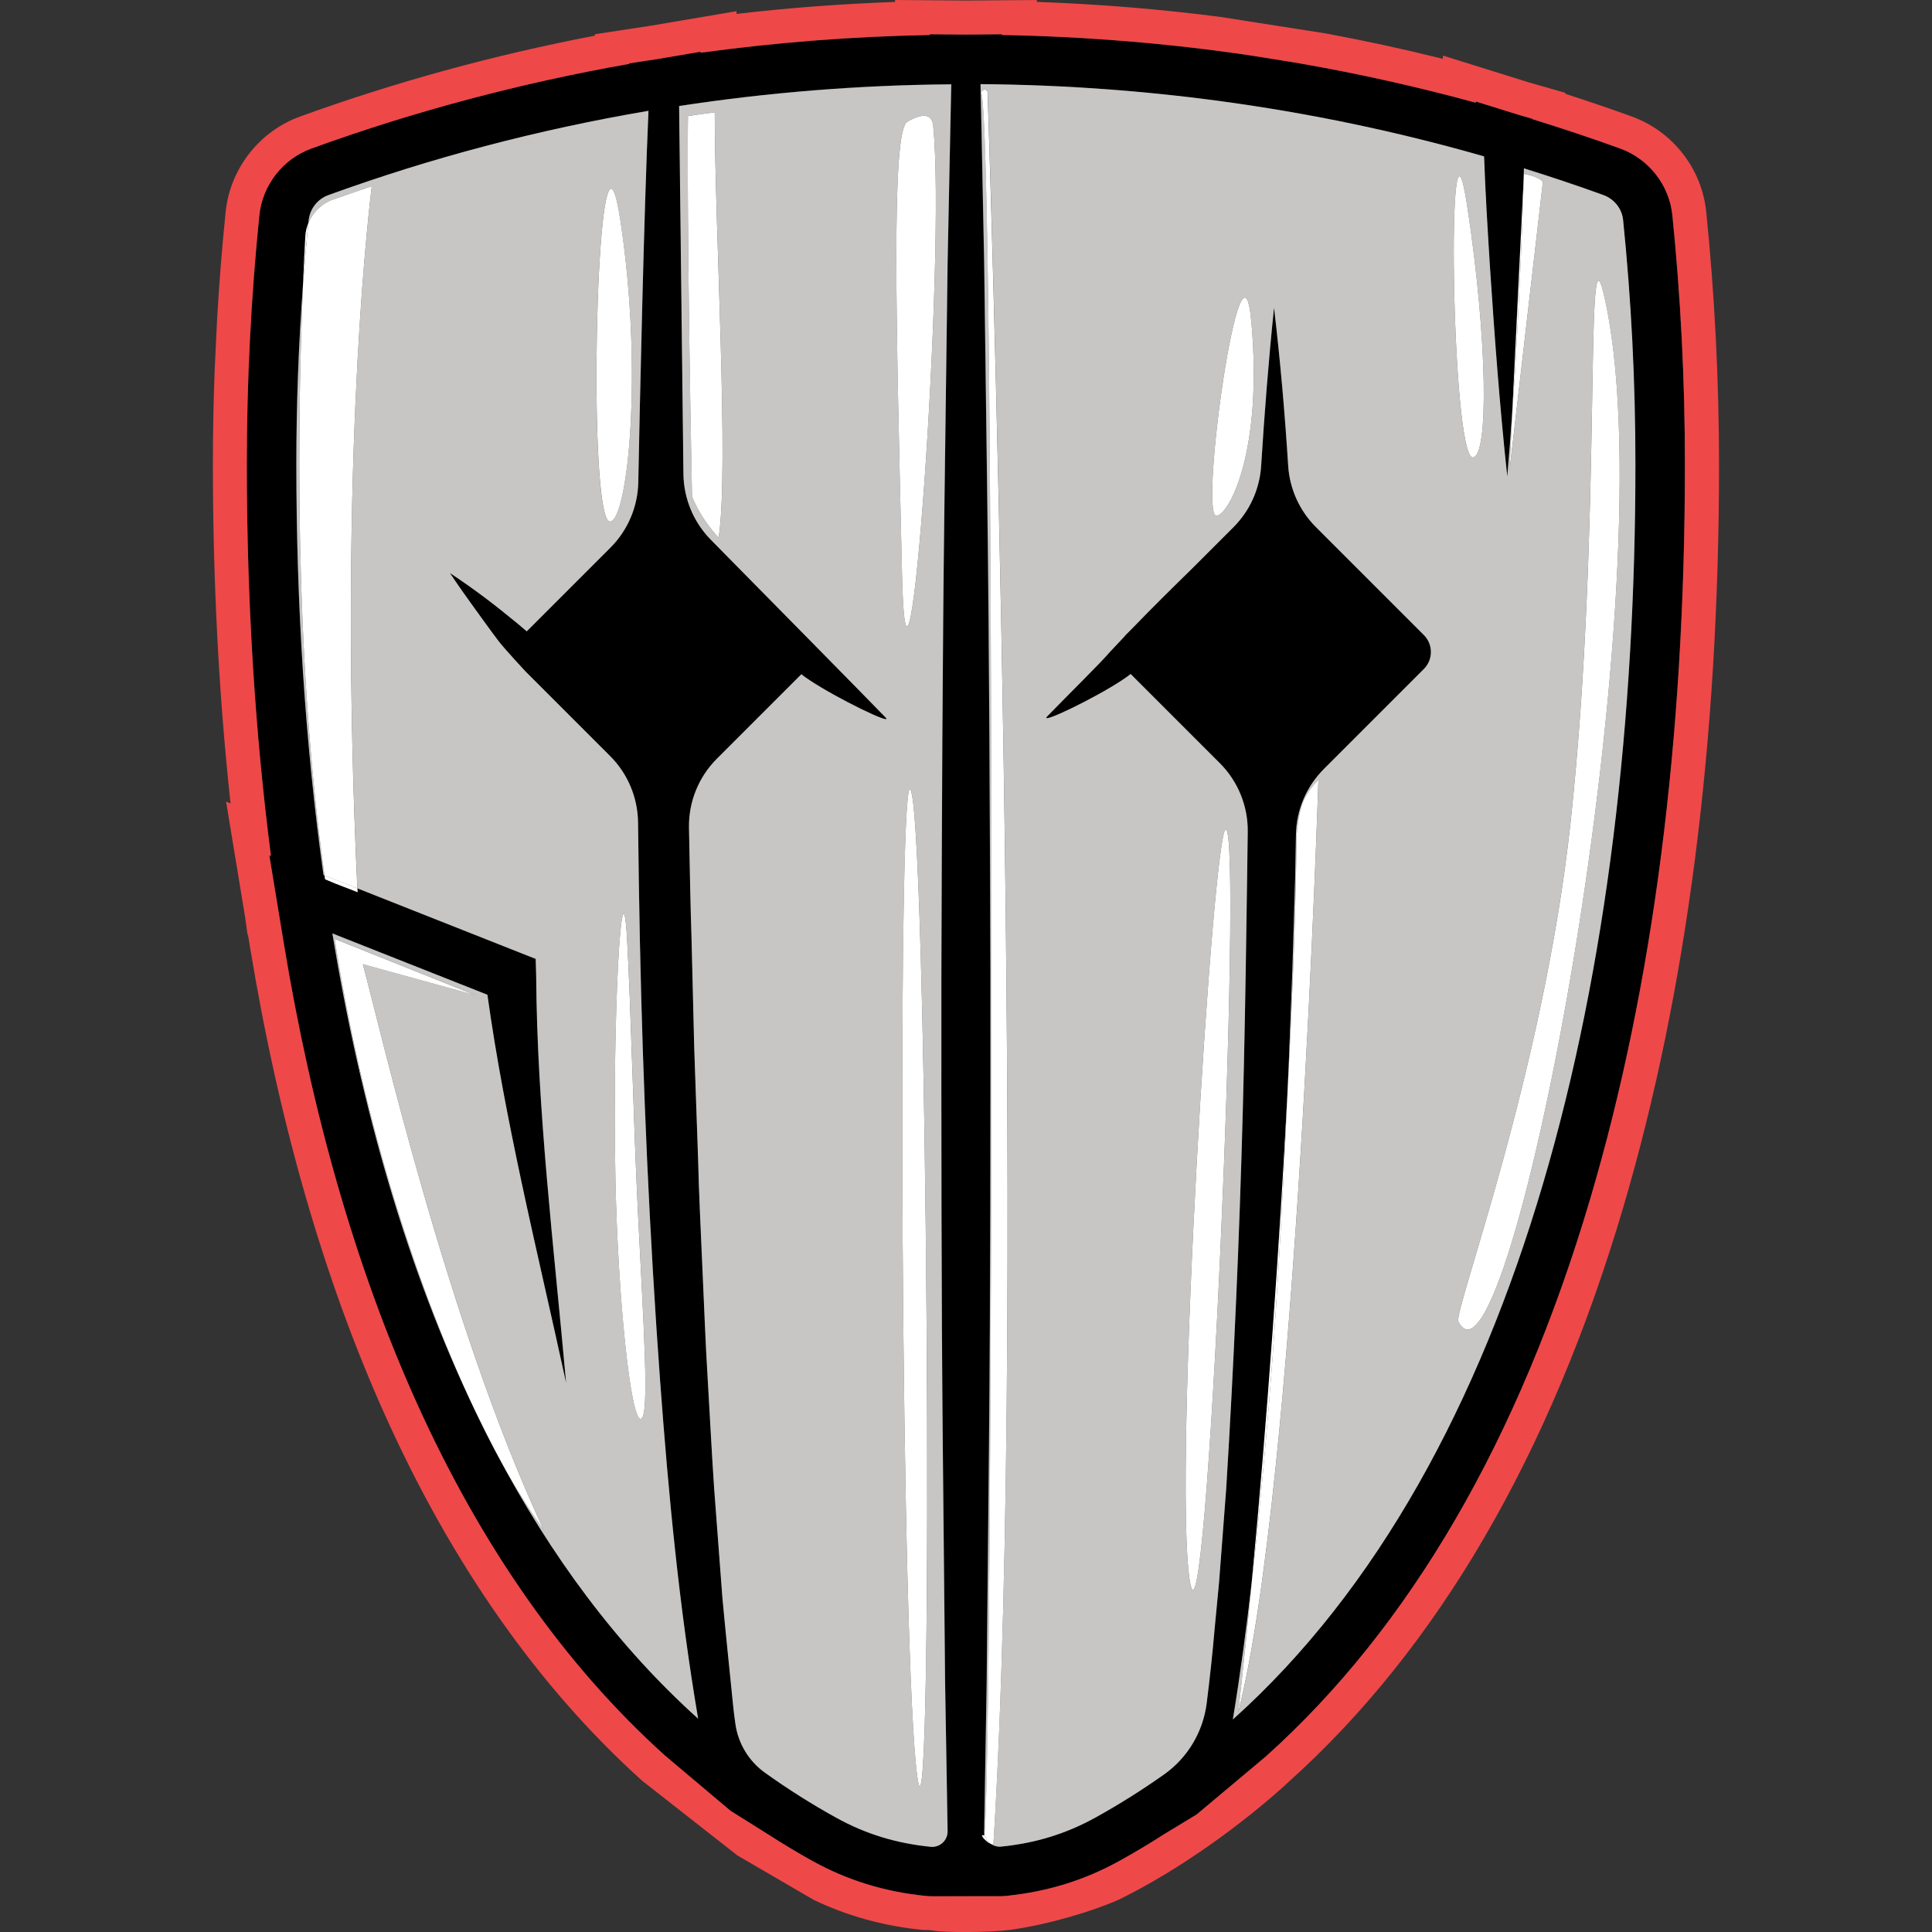 <?xml version="1.0" encoding="utf-8"?>
<!-- Generator: Adobe Illustrator 23.0.2, SVG Export Plug-In . SVG Version: 6.00 Build 0)  -->
<svg version="1.1" id="Layer_1" xmlns="http://www.w3.org/2000/svg" xmlns:xlink="http://www.w3.org/1999/xlink" x="0px" y="0px"
	 width="64px" height="64px" viewBox="0 0 64 64" enable-background="new 0 0 64 64" xml:space="preserve">
<rect x="0" y="0" width="64" height="64" fill="#333333" stroke="none"/>
<g>
	<path d="M53.675,4.923c-0.863-0.312-1.773-0.619-2.705-0.91l-0.213-0.067V3.935L50.322,3.81L48.89,3.364l-0.001,0.04
		c-1.972-0.54-3.972-0.984-5.993-1.331l-1.475-0.236c-2.715-0.401-5.464-0.626-8.23-0.677l0.001-0.024l-1.2,0.01l-1.191-0.01
		l0.001,0.024c-2.536,0.047-5.083,0.244-7.594,0.588l0.002-0.034l-1.438,0.244L20.843,2.1v0.018
		c-3.603,0.633-7.142,1.574-10.526,2.804C9.371,5.265,8.693,6.136,8.591,7.138c-0.275,2.715-0.415,5.485-0.415,8.235
		c0,4.517,0.269,8.881,0.8,12.983l-0.054-0.02l0.469,2.854c0.939,5.717,2.414,10.838,4.386,15.223
		c2.164,4.812,4.94,8.763,8.25,11.742l2.175,1.833l1.236,0.775c0.483,0.311,0.973,0.608,1.467,0.881
		c1.16,0.642,2.387,1.022,3.754,1.162c0.073,0.007,0.147,0.011,0.219,0.011c0.397,0,1.845-0.001,2.241-0.001
		c0.073,0,0.148-0.004,0.222-0.011c1.363-0.141,2.588-0.52,3.745-1.161c0.495-0.274,0.986-0.567,1.468-0.877l1.089-0.661
		l2.292-1.922c4.771-4.282,8.387-10.501,10.747-18.483c2.08-7.04,3.135-15.223,3.133-24.325c0-2.753-0.139-5.527-0.416-8.245
		C55.298,6.132,54.621,5.267,53.675,4.923z M16.415,48.082c-0.226-0.425-0.453-0.876-0.678-1.351
		c-2.238-4.662-3.779-10.045-4.727-15.808l5.135,2.031c0.292,2.097,0.696,4.161,1.131,6.208c0.475,2.227,0.995,4.434,1.477,6.654
		c-0.405-4.521-0.964-9.048-0.993-13.525l-0.016-0.525l-0.517-0.204l-5.388-2.132c0.002,0.042,0.004,0.085,0.006,0.128
		c-0.305-0.129-0.639-0.237-1.078-0.429c-0.006-0.043-0.012-0.086-0.018-0.13l-0.033-0.013c-0.613-4.393-0.899-8.978-0.899-13.611
		c0-2.005,0.075-3.989,0.221-5.95c0.027-0.64,0.054-1.177,0.077-1.592c0.008-0.157,0.044-0.308,0.102-0.448
		c0.002-0.027,0.005-0.054,0.007-0.081c0.038-0.382,0.292-0.709,0.654-0.841c3.388-1.231,6.936-2.169,10.604-2.792
		c-0.15,3.34-0.285,9.616-0.338,12.304c-0.016,0.815-0.347,1.592-0.924,2.168l-2.771,2.771c-0.1-0.084-0.199-0.169-0.298-0.253
		c-0.36-0.296-0.725-0.588-1.098-0.869c-0.375-0.281-0.757-0.552-1.15-0.811c0.261,0.393,0.531,0.775,0.805,1.152
		c0.275,0.376,0.526,0.733,0.806,1.102c0.222,0.287,0.901,1.015,0.901,1.015c0.125,0.127,0.252,0.254,0.38,0.38l2.417,2.417
		c0.583,0.583,0.914,1.371,0.924,2.196c0.015,1.289,0.035,2.579,0.06,3.868c0.103,4.883,0.316,9.766,0.67,14.644
		c0.275,3.734,0.628,7.472,1.259,11.181C20.446,54.525,18.225,51.522,16.415,48.082z M31.394,8.715l-0.103,7.846
		c-0.068,5.231-0.086,10.462-0.103,15.692c-0.002,5.231-0.002,10.462,0.047,15.692l0.077,7.846c0.03,1.622,0.053,3.245,0.082,4.867
		c0.005,0.306-0.26,0.548-0.565,0.517c-1.113-0.114-2.123-0.41-3.128-0.965c-0.818-0.453-1.604-0.951-2.359-1.491
		c-0.535-0.383-0.888-0.969-0.978-1.621c-0.033-0.239-0.061-0.454-0.07-0.558c-0.12-1.207-0.25-2.409-0.36-3.616l-0.274-3.63
		c-0.082-1.211-0.143-2.426-0.214-3.638c-0.077-1.211-0.117-2.427-0.174-3.642c-0.053-1.214-0.114-2.429-0.144-3.645l-0.127-3.647
		l-0.09-3.65c-0.041-1.216-0.058-2.433-0.084-3.651c-0.016-0.858,0.318-1.684,0.924-2.29l2.798-2.798
		c0.626,0.502,2.573,1.487,2.799,1.487c0.029,0,0.029-0.017-0.006-0.053c-0.561-0.582-4.104-4.177-5.792-5.89
		c-0.573-0.582-0.898-1.363-0.907-2.179L22.503,3.508c2.936-0.448,5.946-0.695,9.015-0.718C31.47,4.765,31.438,6.74,31.394,8.715z
		 M40.839,56.961c0.248-1.51,0.451-3.026,0.626-4.543c0.52-5.45,0.926-11.272,1.181-16.132c0.015-0.332,0.03-0.663,0.044-0.995
		l0.121-3.138l0.094-3.138l0.025-1.366c0.015-0.817,0.346-1.596,0.924-2.173l3.314-3.314c0.31-0.31,0.31-0.814,0-1.124l-3.578-3.578
		c-0.542-0.542-0.868-1.263-0.917-2.028c-0.112-1.747-0.262-3.493-0.469-5.239c-0.18,1.748-0.317,3.495-0.427,5.241
		c-0.048,0.766-0.375,1.488-0.917,2.031l-1.342,1.342c-0.707,0.691-1.376,1.352-2.033,2.033l-0.198,0.198
		c-0.016,0.016-0.029,0.035-0.042,0.052c-0.154,0.16-0.306,0.323-0.459,0.487c-0.366,0.425-1.359,1.394-2.098,2.157
		c-0.038,0.04-0.037,0.058-0.006,0.058c0.235,0,2.157-0.966,2.772-1.464l2.955,2.955c0.604,0.603,0.936,1.425,0.924,2.28
		c-0.007,0.474-0.012,0.947-0.019,1.421c-0.028,2.087-0.06,4.173-0.107,6.26c-0.093,4.172-0.258,8.341-0.494,12.501l-0.093,1.561
		L40.5,50.862l-0.119,1.557l-0.148,1.553c-0.07,0.818-0.159,1.632-0.261,2.444c-0.119,0.948-0.626,1.806-1.405,2.359
		c-0.731,0.517-1.489,0.995-2.277,1.432c-1.002,0.555-2.009,0.85-3.12,0.964c-0.126,0.013-0.245-0.02-0.342-0.086
		c-0.177-0.069-0.415-0.358-0.237-0.283c0.006,0.002,0.011-0.016,0.015-0.05c-0.007-0.034-0.01-0.069-0.009-0.106
		c0.029-1.619,0.052-3.239,0.082-4.858l0.077-7.846c0.049-5.231,0.049-10.462,0.047-15.692c-0.017-5.231-0.035-10.462-0.103-15.692
		l-0.103-7.846c-0.043-1.974-0.075-3.95-0.121-5.924c5.808,0.044,11.407,0.88,16.681,2.394c0.042,1.214,0.119,2.425,0.193,3.638
		c0.077,1.162,0.157,2.322,0.251,3.484c0.094,1.161,0.2,2.323,0.324,3.485c0.062-0.716,0.117-1.432,0.167-2.149l0.376-7.699
		c0.003-0.121,0.007-0.243,0.01-0.364c0.888,0.276,1.768,0.571,2.634,0.886c0.359,0.13,0.615,0.452,0.652,0.83
		c0.269,2.65,0.407,5.346,0.407,8.078C54.176,32.165,50.441,48.344,40.839,56.961z"/>
	<path fill="#EF4849" d="M54.062,3.862c-0.709-0.257-1.448-0.51-2.205-0.753l-0.001-0.033L50.648,2.73l-2.849-0.889l-0.002,0.109
		c-1.282-0.32-2.575-0.601-3.876-0.842L40.423,0.56c-2.01-0.26-4.038-0.425-6.076-0.497l0.002-0.062l-2.35,0.017L29.65,0
		l0.002,0.064c-1.755,0.064-3.511,0.193-5.255,0.397L24.4,0.37l-2.805,0.476l-1.888,0.288l0.001,0.047
		c-3.341,0.639-6.623,1.538-9.772,2.681c-1.351,0.49-2.317,1.732-2.462,3.162c-0.12,1.179-0.214,2.369-0.283,3.564L7.111,12.26
		c-0.038,1.038-0.059,2.078-0.059,3.114c0,3.88,0.196,7.648,0.585,11.24l-0.147-0.058l0.63,3.831l0.081,0.578l0.015,0.006
		l0.066,0.402c0.955,5.813,2.459,11.029,4.472,15.504c2.229,4.956,5.097,9.033,8.524,12.118l3.145,2.466l2.532,1.475
		c1.121,0.535,2.303,0.862,3.594,0.994c0.112,0.011,0.225-0.005,0.333,0.017c0.425,0.085,1.966,0.065,2.578-0.018
		c1.289-0.175,2.742-0.623,3.6-0.999c3.173-1.565,5.629-3.904,5.629-3.904c4.929-4.423,8.656-10.817,11.075-19.003
		c2.11-7.143,3.181-15.435,3.181-24.646c-0.002-2.793-0.144-5.605-0.424-8.359C56.377,5.589,55.411,4.352,54.062,3.862z
		 M52.682,39.699c-2.36,7.983-5.975,14.202-10.747,18.483l-2.292,1.922l-1.089,0.661c-0.482,0.31-0.973,0.604-1.468,0.877
		c-1.157,0.641-2.382,1.02-3.745,1.161c-0.073,0.007-0.148,0.011-0.222,0.011c-0.397,0-1.845,0.001-2.241,0.001
		c-0.072,0-0.145-0.004-0.219-0.011c-1.367-0.139-2.595-0.52-3.754-1.162c-0.494-0.274-0.984-0.57-1.467-0.881l-1.236-0.775
		l-2.175-1.833c-3.31-2.98-6.085-6.93-8.25-11.742c-1.972-4.385-3.448-9.507-4.386-15.223l-0.469-2.854l0.054,0.02
		c-0.531-4.103-0.8-8.465-0.8-12.983c0-2.751,0.139-5.521,0.415-8.235c0.102-1.002,0.779-1.873,1.726-2.216
		c3.384-1.228,6.923-2.17,10.526-2.804V2.099l0.929-0.142l1.438-0.244l-0.002,0.034c2.51-0.345,5.058-0.541,7.594-0.588
		l-0.001-0.024l1.191,0.01l1.2-0.01l-0.001,0.024c2.766,0.051,5.516,0.275,8.23,0.677l1.475,0.236
		c2.022,0.347,4.021,0.792,5.993,1.331l0.001-0.04l1.432,0.446l0.434,0.125v0.011l0.213,0.067c0.932,0.291,1.842,0.597,2.705,0.91
		c0.946,0.344,1.624,1.21,1.725,2.207c0.276,2.717,0.416,5.491,0.416,8.245C55.817,24.475,54.762,32.66,52.682,39.699z"/>
	<path fill="#C7C6C5" d="M10.038,9.423c-0.146,1.961-0.221,3.946-0.221,5.95c0,4.633,0.286,9.218,0.899,13.611l0.033,0.013
		C9.709,21.496,9.87,13.431,10.038,9.423z"/>
	<path fill="#C7C6C5" d="M21.196,31.111c-0.025-1.289-0.046-2.58-0.06-3.868c-0.01-0.824-0.34-1.613-0.924-2.196l-2.417-2.417
		c-0.129-0.126-0.256-0.253-0.38-0.38c0,0-0.679-0.728-0.901-1.015c-0.28-0.369-0.531-0.726-0.806-1.102
		c-0.274-0.377-0.543-0.759-0.805-1.152c0.393,0.26,0.775,0.53,1.15,0.811c0.374,0.281,0.738,0.573,1.098,0.869
		c0.099,0.084,0.198,0.169,0.298,0.253l2.771-2.771c0.577-0.577,0.907-1.353,0.924-2.168c0.053-2.688,0.188-8.965,0.338-12.304
		c-3.669,0.623-7.216,1.561-10.604,2.792c-0.362,0.131-0.615,0.459-0.654,0.841c-0.002,0.027-0.005,0.054-0.007,0.081
		c0.148-0.361,0.445-0.649,0.828-0.779c0.566-0.191,1.192-0.418,1.271-0.433c-0.2,1.619-1.097,10.069-0.476,23.255l5.388,2.132
		l0.517,0.204l0.016,0.525c0.029,4.477,0.588,9.004,0.993,13.525c-0.481-2.219-1.002-4.427-1.477-6.654
		c-0.436-2.048-0.839-4.111-1.131-6.208l-5.135-2.031c0.946,5.763,2.488,11.146,4.727,15.808c-1.866-3.919-3.695-9.475-4.652-15.629
		c2.253,0.902,4.667,1.867,4.667,1.867l-3.734-1.03c0.547,1.996,2.8,11.91,5.987,18.733c-0.511-0.696-1.047-1.569-1.59-2.59
		c1.81,3.441,4.031,6.443,6.711,8.854c-0.631-3.709-0.984-7.447-1.259-11.181C21.512,40.877,21.298,35.993,21.196,31.111z
		 M20.547,7.283c0.772,5.041,0.239,9.966-0.338,9.993c-0.124,0.007-0.22-0.344-0.291-0.923C19.528,13.162,19.894,3.015,20.547,7.283
		z M21.224,47.002c-0.338,0.017-0.758-4.064-0.837-7.982c-0.108-5.417,0.221-10.873,0.386-7.918
		c0.132,2.352,0.203,5.839,0.355,8.947C21.309,43.791,21.539,46.986,21.224,47.002z"/>
	<path fill="#C7C6C5" d="M53.117,6.462c-0.867-0.315-1.746-0.609-2.634-0.886c-0.002,0.121-0.007,0.243-0.01,0.364l0.009-0.178
		c0,0,0.483,0.072,0.628,0.266L50,15.635l0.098-1.996c-0.05,0.717-0.105,1.433-0.167,2.149c-0.125-1.162-0.231-2.324-0.324-3.485
		c-0.094-1.161-0.174-2.322-0.251-3.484c-0.075-1.214-0.151-2.425-0.193-3.638c-5.274-1.513-10.874-2.349-16.681-2.394
		c0.046,1.974,0.077,3.95,0.121,5.924l0.103,7.846c0.068,5.231,0.086,10.462,0.103,15.692c0.002,5.231,0.002,10.462-0.047,15.692
		l-0.077,7.846c-0.03,1.619-0.053,3.239-0.082,4.858c-0.001,0.037,0.002,0.072,0.009,0.106c0.286-1.854,0.375-56.879-0.112-57.695
		c0.144-0.193,0.217-0.024,0.217-0.024S34.066,42.56,32.907,61.1c-0.023,0.002-0.049-0.004-0.077-0.015
		c0.097,0.065,0.216,0.099,0.342,0.086c1.109-0.114,2.117-0.41,3.12-0.964c0.788-0.437,1.548-0.916,2.277-1.432
		c0.779-0.553,1.286-1.411,1.405-2.359c0.102-0.812,0.191-1.627,0.261-2.444l0.148-1.553l0.119-1.557l0.118-1.557l0.093-1.561
		c0.236-4.161,0.402-8.329,0.494-12.501c0.046-2.086,0.079-4.172,0.107-6.26c0.007-0.473,0.012-0.947,0.019-1.421
		c0.012-0.854-0.32-1.676-0.924-2.28l-2.955-2.955c-0.615,0.497-2.537,1.464-2.772,1.464c-0.032,0-0.033-0.018,0.006-0.058
		c0.739-0.762,1.732-1.732,2.098-2.157c0.153-0.165,0.305-0.327,0.459-0.487c0.014-0.017,0.026-0.036,0.042-0.052l0.198-0.198
		c0.657-0.681,1.327-1.342,2.033-2.033l1.342-1.342c0.542-0.542,0.869-1.264,0.917-2.031c0.109-1.746,0.246-3.493,0.427-5.241
		c0.207,1.746,0.358,3.492,0.469,5.239c0.049,0.765,0.375,1.486,0.917,2.028l3.578,3.578c0.31,0.31,0.31,0.814,0,1.124l-3.314,3.314
		c-0.577,0.577-0.909,1.356-0.924,2.173l-0.025,1.366l-0.094,3.138l-0.121,3.138c-0.015,0.332-0.029,0.663-0.044,0.995
		c0.186-3.544,0.292-6.577,0.304-8.579c0.089-1.11,0.29-1.4,0.725-1.883c0,0-0.723,23.272-2.655,30.9
		c0.156-1.39,0.305-2.835,0.446-4.306c-0.175,1.517-0.378,3.033-0.626,4.543c9.601-8.616,13.336-24.795,13.336-41.588
		c0-2.733-0.138-5.428-0.407-8.078C53.732,6.914,53.476,6.593,53.117,6.462z M40.603,27.48c0.582-0.029-0.636,28.507-1.193,24.866
		C38.852,48.704,40.186,27.501,40.603,27.48z M40.295,17.084c-0.582,0.029,0.829-10.091,1.158-6.422
		C41.839,14.959,40.712,17.063,40.295,17.084z M48.599,6.8c0.692,4.516,0.71,8.328,0.193,8.353
		C48.071,15.188,47.907,2.284,48.599,6.8z M48.309,43.784c-0.171-0.329,2.814-8.196,3.717-16.544
		c1.061-9.805,0.457-20.189,1.095-17.51C55.343,19.061,49.988,47.018,48.309,43.784z"/>
	<path fill="#C7C6C5" d="M22.639,15.701c0.01,0.816,0.334,1.596,0.907,2.179c1.688,1.712,5.231,5.308,5.792,5.89
		c0.035,0.036,0.035,0.053,0.006,0.053c-0.226,0-2.172-0.985-2.799-1.487l-2.798,2.798c-0.606,0.606-0.94,1.432-0.924,2.29
		c0.026,1.217,0.043,2.435,0.084,3.651l0.09,3.65l0.127,3.647c0.03,1.216,0.091,2.431,0.144,3.645
		c0.058,1.214,0.098,2.431,0.174,3.642c0.072,1.213,0.132,2.426,0.214,3.638l0.274,3.63c0.111,1.207,0.24,2.409,0.36,3.616
		c0.008,0.103,0.037,0.319,0.07,0.558c0.09,0.652,0.443,1.238,0.978,1.621c0.755,0.541,1.541,1.039,2.359,1.491
		c1.005,0.556,2.014,0.851,3.128,0.965c0.305,0.031,0.57-0.21,0.565-0.517c-0.029-1.622-0.052-3.245-0.082-4.867l-0.077-7.846
		c-0.05-5.231-0.049-10.462-0.047-15.692c0.017-5.231,0.035-10.462,0.103-15.692l0.103-7.846c0.043-1.974,0.076-3.95,0.121-5.924
		c-3.069,0.024-6.079,0.27-9.015,0.718L22.639,15.701z M30.397,58.912c-0.559-3.642-0.674-32.747-0.257-32.767
		C30.721,26.117,30.955,62.553,30.397,58.912z M30.059,4.032c0.088-0.049,0.791-0.486,0.853,0.129
		c0.436,4.304-0.86,22.139-1.03,14.871C29.69,10.76,29.512,4.338,30.059,4.032z M22.792,3.843c0.342-0.057,0.753-0.1,0.886-0.125
		c0,3.9,0.481,11.8,0.129,14.09c-0.29-0.302-0.664-0.81-0.881-1.364C22.756,8.043,22.78,4.338,22.792,3.843z"/>
	<path fill="#FFFFFF" d="M30.912,4.161c-0.062-0.614-0.765-0.178-0.853-0.129c-0.547,0.305-0.37,6.727-0.178,14.999
		C30.052,26.299,31.348,8.464,30.912,4.161z"/>
	<path fill="#FFFFFF" d="M23.806,17.809c0.353-2.291-0.129-10.191-0.129-14.09c-0.133,0.024-0.543,0.068-0.886,0.125
		c-0.012,0.495-0.036,4.2,0.133,12.601C23.143,16.999,23.517,17.506,23.806,17.809z"/>
	<path fill="#FFFFFF" d="M10.768,29.127c0.437,0.192,0.772,0.301,1.078,0.429c-0.002-0.043-0.004-0.085-0.006-0.128l-1.089-0.431
		C10.755,29.041,10.761,29.084,10.768,29.127z"/>
	<path fill="#FFFFFF" d="M10.114,7.832c-0.022,0.415-0.05,0.951-0.077,1.592c0.05-0.683,0.11-1.363,0.178-2.04
		C10.158,7.525,10.122,7.675,10.114,7.832z"/>
	<path fill="#FFFFFF" d="M12.315,6.173c-0.079,0.014-0.705,0.24-1.271,0.433c-0.383,0.13-0.679,0.419-0.828,0.779
		c-0.068,0.677-0.127,1.357-0.178,2.04c-0.169,4.008-0.33,12.072,0.711,19.574l1.089,0.431C11.219,16.241,12.116,7.792,12.315,6.173
		z"/>
	<path fill="#FFFFFF" d="M20.21,17.276c0.577-0.028,1.109-4.952,0.338-9.993c-0.654-4.267-1.02,5.879-0.628,9.071
		C19.99,16.933,20.086,17.283,20.21,17.276z"/>
	<path fill="#FFFFFF" d="M20.772,31.102c-0.165-2.955-0.494,2.501-0.386,7.918c0.078,3.919,0.499,7.999,0.837,7.982
		c0.315-0.015,0.086-3.211-0.096-6.953C20.975,36.941,20.904,33.454,20.772,31.102z"/>
	<path fill="#FFFFFF" d="M52.027,27.239c-0.903,8.349-3.889,16.215-3.717,16.544c1.679,3.234,7.033-24.722,4.812-34.054
		C52.484,7.05,53.087,17.434,52.027,27.239z"/>
	<path fill="#FFFFFF" d="M48.792,15.152c0.517-0.025,0.499-3.836-0.193-8.353C47.907,2.284,48.071,15.188,48.792,15.152z"/>
	<path fill="#FFFFFF" d="M40.295,17.084c0.417-0.02,1.544-2.125,1.158-6.422C41.124,6.993,39.713,17.112,40.295,17.084z"/>
	<path fill="#FFFFFF" d="M40.603,27.48c-0.417,0.02-1.751,21.223-1.193,24.866C39.967,55.987,41.184,27.452,40.603,27.48z"/>
	<path fill="#FFFFFF" d="M30.139,26.145c-0.417,0.02-0.301,29.125,0.257,32.767C30.955,62.553,30.721,26.117,30.139,26.145z"/>
	<path fill="#FFFFFF" d="M16.415,48.082c-0.233-0.443-0.459-0.894-0.678-1.351C15.963,47.205,16.189,47.657,16.415,48.082z"/>
	<path fill="#FFFFFF" d="M12.019,31.939l3.734,1.03c0,0-2.414-0.965-4.667-1.867c0.957,6.154,2.786,11.709,4.652,15.629
		c0.22,0.458,0.446,0.908,0.678,1.351c0.542,1.021,1.079,1.893,1.59,2.59C14.819,43.849,12.565,33.934,12.019,31.939z"/>
	<path fill="#FFFFFF" d="M50.369,8.808c0.04-0.956,0.08-1.912,0.104-2.867l-0.376,7.699c0.032-0.446,0.061-0.894,0.09-1.341
		C50.257,11.136,50.315,9.973,50.369,8.808z"/>
	<path fill="#FFFFFF" d="M51.11,6.027c-0.145-0.193-0.628-0.266-0.628-0.266L50.473,5.94c-0.025,0.956-0.064,1.911-0.104,2.867
		c-0.054,1.164-0.112,2.328-0.182,3.491c-0.028,0.447-0.058,0.894-0.09,1.341l-0.098,1.996L51.11,6.027z"/>
	<path fill="#FFFFFF" d="M42.646,36.285c-0.255,4.86-0.661,10.682-1.181,16.132c0.176-1.527,0.323-3.056,0.459-4.585
		C42.267,43.987,42.473,40.136,42.646,36.285z"/>
	<path fill="#FFFFFF" d="M43.674,25.823c-0.435,0.483-0.636,0.773-0.725,1.883c-0.011,2.002-0.117,5.035-0.304,8.579
		c-0.172,3.851-0.38,7.702-0.722,11.547c-0.136,1.529-0.283,3.058-0.459,4.585c-0.14,1.471-0.289,2.915-0.446,4.306
		C42.951,49.094,43.674,25.823,43.674,25.823z"/>
	<path fill="#FFFFFF" d="M32.61,60.754c-0.005,0.033-0.011,0.052-0.015,0.05c-0.178-0.074,0.06,0.214,0.237,0.283
		C32.718,61.011,32.636,60.893,32.61,60.754z"/>
	<path fill="#FFFFFF" d="M32.714,3.035c0,0-0.072-0.17-0.217,0.024c0.487,0.815,0.397,55.842,0.112,57.695
		c0.026,0.139,0.108,0.257,0.222,0.333c0.028,0.011,0.054,0.017,0.077,0.015C34.066,42.562,32.714,3.035,32.714,3.035z"/>
</g>
</svg>
